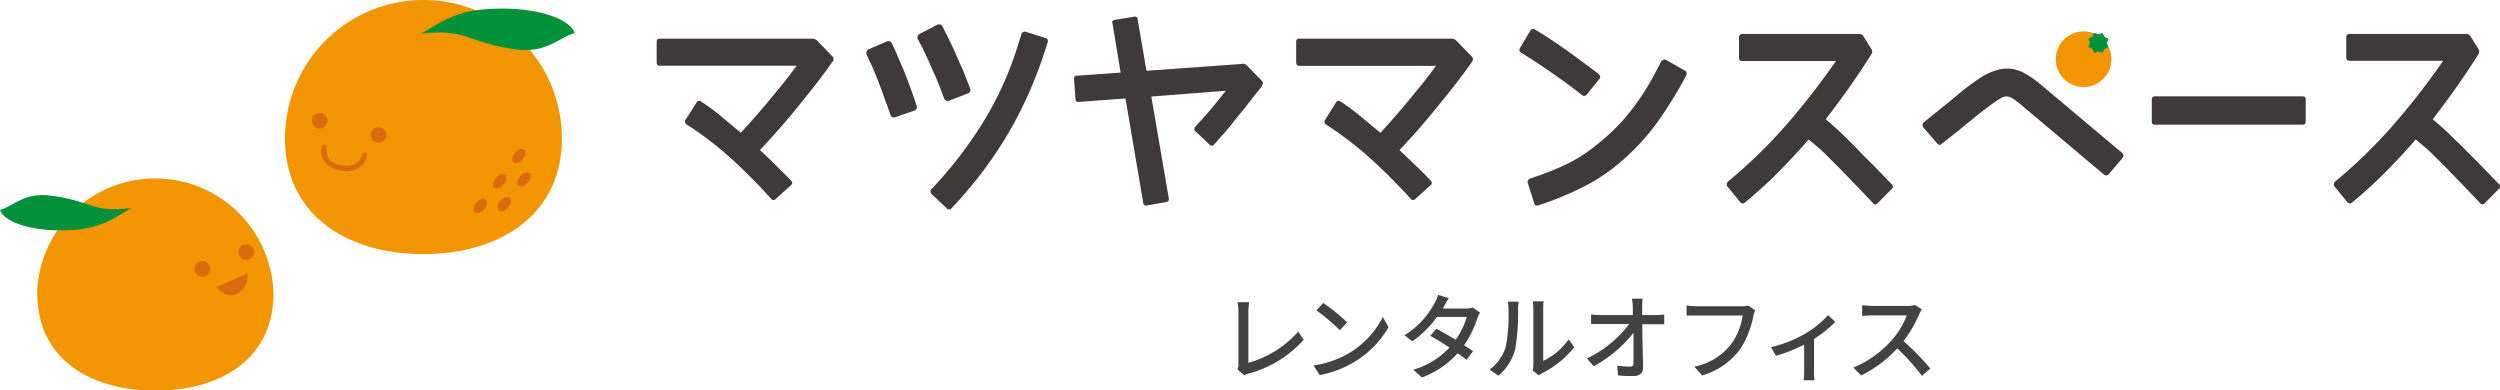 <svg xmlns="http://www.w3.org/2000/svg" width="320" height="49.96" viewBox="0 0 320 49.96"><title>logo</title><g id="レイヤー_2" data-name="レイヤー 2"><g id="作業"><path d="M158.39,47.27a1.32,1.32,0,0,0,.13-.67V39.89a7.14,7.14,0,0,0-.11-1.21h1.49a7.76,7.76,0,0,0-.11,1.2v6.56a13.35,13.35,0,0,0,6.39-4l.69,1.05a14.4,14.4,0,0,1-7,4.31,2.14,2.14,0,0,0-.6.25Z" fill="#424242"/><path d="M172.85,45.1A11.41,11.41,0,0,0,177,40.57l.73,1.31a12.27,12.27,0,0,1-4.2,4.34,13.28,13.28,0,0,1-4.6,1.79l-.8-1.23A12.59,12.59,0,0,0,172.85,45.1Zm-.41-3.84-.94,1a27,27,0,0,0-3-2.54l.87-.94A24.47,24.47,0,0,1,172.44,41.26Z" fill="#424242"/><path d="M189.44,40a6.34,6.34,0,0,0-.34.74,13,13,0,0,1-1.7,3.45c.44.28.85.55,1.15.76l-.84,1.11c-.29-.24-.68-.53-1.14-.84a11.39,11.39,0,0,1-4.57,3.1l-1.09-1a10.18,10.18,0,0,0,4.62-2.84c-.89-.57-1.81-1.14-2.46-1.5l.79-.9c.67.35,1.6.88,2.47,1.41a10.13,10.13,0,0,0,1.42-2.92h-3.82a13.16,13.16,0,0,1-3.15,3.12l-1-.78a10.75,10.75,0,0,0,3.83-4.09,4,4,0,0,0,.46-1.08l1.37.43c-.23.36-.49.82-.61,1.06l-.15.26h2.92a2.67,2.67,0,0,0,.9-.13Z" fill="#424242"/><path d="M190.67,47.31a5.65,5.65,0,0,0,2.06-2.91,20.72,20.72,0,0,0,.35-4.79,3.86,3.86,0,0,0-.1-1h1.39c0,.1-.06.54-.06,1a26.55,26.55,0,0,1-.37,5.12,6.78,6.78,0,0,1-2.13,3.36Zm5.51.11a3.28,3.28,0,0,0,.09-.75v-7.1a7.94,7.94,0,0,0-.08-1h1.4a6,6,0,0,0-.06,1V46.2a8.54,8.54,0,0,0,3.26-2.76l.72,1a12.45,12.45,0,0,1-4.08,3.31,4.1,4.1,0,0,0-.46.3Z" fill="#424242"/><path d="M211.91,40.33a8.88,8.88,0,0,0,1.11-.08v1.26l-1.05,0h-1.76c0,1.77.09,4,.1,5.54,0,.69-.41,1.08-1.21,1.08s-1.36,0-2-.08L207,46.8a13.09,13.09,0,0,0,1.65.13c.32,0,.44-.15.44-.48,0-.9,0-2.41,0-3.86A16.71,16.71,0,0,1,204,46.88l-.87-1a14.76,14.76,0,0,0,5.41-4.41h-3.66c-.42,0-.82,0-1.22,0V40.25a9.18,9.18,0,0,0,1.2.08H209c0-.39,0-.74,0-1a7.58,7.58,0,0,0-.11-1.1h1.37a6.7,6.7,0,0,0-.06,1.1v1Z" fill="#424242"/><path d="M224.66,39.71a3.38,3.38,0,0,0-.22.7,11.84,11.84,0,0,1-1.78,4.4,9.36,9.36,0,0,1-4.78,3.25l-1-1.13a7.87,7.87,0,0,0,4.68-2.85,8.22,8.22,0,0,0,1.5-3.69h-5.89c-.51,0-1,0-1.29,0V39.1a10.24,10.24,0,0,0,1.29.1H223a3.26,3.26,0,0,0,.77-.09Z" fill="#424242"/><path d="M234.91,41.21a14.77,14.77,0,0,1-2.71,2.17v4.14a7.37,7.37,0,0,0,.06,1.15h-1.39a11.09,11.09,0,0,0,.06-1.15V44.11a19.39,19.39,0,0,1-3.61,1.43l-.63-1.1a15.93,15.93,0,0,0,4.19-1.63A12.17,12.17,0,0,0,234,40.33Z" fill="#424242"/><path d="M246,39.61a4.92,4.92,0,0,0-.35.63,16.47,16.47,0,0,1-2,3.42,32.61,32.61,0,0,1,3.43,3.51l-1.07.94a26.23,26.23,0,0,0-3.17-3.51,15.48,15.48,0,0,1-4.61,3.45l-1-1a13.27,13.27,0,0,0,4.92-3.52,9.86,9.86,0,0,0,1.91-3.16h-4.4c-.47,0-1.12.06-1.31.07V39.08c.24,0,.94.08,1.31.08h4.45a3.68,3.68,0,0,0,1-.12Z" fill="#424242"/><path d="M106.55,7.91q-1.26,1.79-2.6,3.48c-.9,1.14-1.76,2.21-2.59,3.21s-1.6,1.89-2.32,2.68-1.3,1.44-1.77,1.93c.69.64,1.37,1.27,2,1.91s1.33,1.31,2,2a.66.66,0,0,1,.13.31q0,.16-.18.3l-1.91,1.72a.37.37,0,0,1-.6,0A70.94,70.94,0,0,0,93.6,20.3a44.24,44.24,0,0,0-5.71-4.37.43.43,0,0,1-.12-.63l1.38-2.17a.38.38,0,0,1,.6-.13,27.7,27.7,0,0,1,2.58,1.91L94.83,17l1.32-1.47q.8-.88,1.74-2c.63-.75,1.28-1.56,2-2.42s1.38-1.77,2.09-2.7H84.45c-.27,0-.4-.15-.4-.45V5.37c0-.28.13-.42.4-.42H104a.82.82,0,0,1,.58.24l2,2.06A.47.47,0,0,1,106.55,7.91Z" fill="#3e3a39"/><path d="M116.92,12.31l.4,1.19a.53.53,0,0,1,0,.41.45.45,0,0,1-.29.25L114.6,15a.52.52,0,0,1-.37,0,.48.48,0,0,1-.25-.29l-.41-1.17-.73-2c-.23-.63-.45-1.2-.65-1.69s-.36-.89-.49-1.19a2.33,2.33,0,0,0-.21-.45L110.93,7a.61.61,0,0,1,0-.4.39.39,0,0,1,.25-.29l2.34-1a.42.42,0,0,1,.39,0,.47.47,0,0,1,.26.26l.53,1.14.23.54q.2.5.54,1.26c.22.51.46,1.1.71,1.77S116.67,11.6,116.92,12.31Zm6.79-2.2.47,1.22a.44.44,0,0,1,0,.37.5.5,0,0,1-.29.26l-2.41.93a.59.59,0,0,1-.35,0,.55.55,0,0,1-.28-.28l-.45-1.19c-.25-.67-.52-1.32-.8-1.95l-.74-1.68c-.28-.58-.54-1.14-.78-1.67L117.47,5a.41.41,0,0,1,0-.39.55.55,0,0,1,.26-.28L120,3.15a.59.59,0,0,1,.37,0,.48.48,0,0,1,.29.27l.55,1.11.27.53.59,1.24.78,1.78C123.16,8.72,123.44,9.41,123.71,10.11Zm10.35-4.58A56.06,56.06,0,0,1,131,13.42a50.06,50.06,0,0,1-4.1,7,54,54,0,0,1-5.08,6.21.4.4,0,0,1-.67,0l-1.86-1.75a.48.48,0,0,1,0-.74,52,52,0,0,0,6.57-8.54,42.34,42.34,0,0,0,4.47-9.93l.4-1.24a.44.44,0,0,1,.6-.35l2.47.77a.44.44,0,0,1,.31.25A.53.53,0,0,1,134.06,5.53Z" fill="#3e3a39"/><path d="M161.58,10.85c0,.05,0,.08,0,.08-.25.35-.57.78-1,1.28l-1.28,1.65c-.47.59-1,1.2-1.49,1.83s-1,1.26-1.58,1.86l-.86,1a.32.32,0,0,1-.25.1.39.39,0,0,1-.27-.1L153,16.78a.27.27,0,0,1-.13-.24.48.48,0,0,1,.11-.29l.85-.95c.55-.6,1.09-1.22,1.61-1.86s1-1.24,1.46-1.82l-9.53.74,2.24,13.05c0,.24-.05.39-.31.45l-2.53.45a.38.38,0,0,1-.28-.07.33.33,0,0,1-.15-.25L144.06,12.6l-6,.45c-.24,0-.37-.09-.41-.37l-.17-2.57a.34.34,0,0,1,.33-.42l5.63-.4L142.4,3a.29.29,0,0,1,0-.3.41.41,0,0,1,.25-.15l2.54-.42a.33.33,0,0,1,.42.29l1.14,6.64L159,8.18a.37.37,0,0,1,.26,0,1.62,1.62,0,0,1,.27.13l.05.05,1.88,1.93A.43.43,0,0,1,161.58,10.85Z" fill="#3e3a39"/><path d="M188.42,7.91q-1.26,1.79-2.61,3.48c-.89,1.14-1.76,2.21-2.59,3.21s-1.6,1.89-2.31,2.68-1.3,1.44-1.77,1.93l2,1.91c.67.63,1.34,1.31,2,2a.66.66,0,0,1,.13.31.33.33,0,0,1-.18.3l-1.91,1.72a.37.37,0,0,1-.6,0c-1.65-1.81-3.36-3.53-5.13-5.13a44.24,44.24,0,0,0-5.71-4.37.42.42,0,0,1-.12-.63L171,13.13a.38.38,0,0,1,.6-.13,27.7,27.7,0,0,1,2.58,1.91L176.7,17,178,15.55c.53-.59,1.11-1.26,1.73-2s1.29-1.56,2-2.42,1.38-1.77,2.08-2.7H166.32c-.27,0-.41-.15-.41-.45V5.37a.37.37,0,0,1,.41-.42h19.51a.8.8,0,0,1,.57.24l2,2.06A.49.49,0,0,1,188.42,7.91Z" fill="#3e3a39"/><path d="M203.11,12.1a.53.53,0,0,1-.28.17.36.36,0,0,1-.32-.1,88.69,88.69,0,0,0-7.75-5.39c-.3-.15-.36-.37-.17-.69l1.28-2.15a.41.41,0,0,1,.63-.15q2.13,1.29,4.11,2.71c1.31.94,2.63,1.93,4,2.95a.72.72,0,0,1,.2.3.39.39,0,0,1-.1.36Zm4.73,8.28a23.77,23.77,0,0,1-5.17,3.54,39.59,39.59,0,0,1-5.75,2.36.39.39,0,0,1-.55-.29l-.8-2.52a.5.5,0,0,1,0-.37,1.06,1.06,0,0,1,.24-.23h0a40.64,40.64,0,0,0,4.38-1.7,19,19,0,0,0,4-2.49,25.28,25.28,0,0,0,4.43-4.34,31,31,0,0,0,3.39-5.29l.6-1.14a.75.75,0,0,1,.29-.25.38.38,0,0,1,.34,0L215.6,9a.43.43,0,0,1,.26.58v.05a58.07,58.07,0,0,1-3.54,5.77A28.65,28.65,0,0,1,207.84,20.38Z" fill="#3e3a39"/><path d="M242.16,24.16,240.35,26a.36.36,0,0,1-.6,0l-2.09-2.19-2-2.07c-.66-.67-1.32-1.32-2-2s-1.39-1.26-2.16-1.88c-1.27,1.47-2.58,2.87-3.91,4.21a56.64,56.64,0,0,1-4.26,3.87.33.33,0,0,1-.29.1.5.5,0,0,1-.29-.16l-1.63-2a.32.32,0,0,1-.1-.3.55.55,0,0,1,.15-.33A64.09,64.09,0,0,0,228.63,16,95,95,0,0,0,235,7.81h-12c-.27,0-.41-.15-.41-.45V4.79a.47.47,0,0,1,.12-.32.38.38,0,0,1,.29-.13H238a.66.66,0,0,1,.53.32l1,1.61a.58.58,0,0,1,0,.69c-.92,1.45-1.86,2.86-2.84,4.25s-2,2.74-3,4.06c.79.65,1.53,1.31,2.23,2s1.37,1.31,2,2,1.4,1.39,2.09,2.11l2.16,2.23a.42.42,0,0,1,.13.31A.41.41,0,0,1,242.16,24.16Z" fill="#3e3a39"/><path d="M269.93,22.28a.42.42,0,0,1-.63.06l-10.63-8.95a11.66,11.66,0,0,0-1-.75,1.59,1.59,0,0,0-.71-.29,1.27,1.27,0,0,0-.71.14,8.45,8.45,0,0,0-.93.58c-.83.59-1.64,1.2-2.42,1.83l-2.33,1.91-2,1.58c-.22.22-.43.19-.65-.08l-1.69-1.95a.5.5,0,0,1,0-.69l2-1.62c.83-.65,1.64-1.31,2.44-2a31.89,31.89,0,0,1,2.57-1.93A7.58,7.58,0,0,1,255.53,9a4.51,4.51,0,0,1,1.93-.19,4.74,4.74,0,0,1,1.76.61A13.48,13.48,0,0,1,261,10.64l10.64,8.94a.46.46,0,0,1,0,.69Z" fill="#3e3a39"/><path d="M275.43,12.73c0-.26.12-.4.35-.4h19c.23,0,.35.14.35.4v2.83c0,.27-.12.4-.35.4h-19c-.23,0-.35-.13-.35-.4Z" fill="#3e3a39"/><path d="M319.87,24.16,318.06,26a.36.36,0,0,1-.6,0l-2.09-2.19-2-2.07c-.66-.67-1.32-1.32-2-2s-1.39-1.26-2.16-1.88c-1.27,1.47-2.58,2.87-3.91,4.21a56.64,56.64,0,0,1-4.26,3.87.33.33,0,0,1-.29.1.5.5,0,0,1-.29-.16l-1.63-2a.32.32,0,0,1-.1-.3.55.55,0,0,1,.15-.33A64.09,64.09,0,0,0,306.34,16a95,95,0,0,0,6.39-8.22h-12c-.27,0-.41-.15-.41-.45V4.79a.47.47,0,0,1,.12-.32.38.38,0,0,1,.29-.13H315.7a.66.66,0,0,1,.53.32l1,1.61a.58.58,0,0,1,0,.69c-.92,1.45-1.86,2.86-2.84,4.25s-2,2.74-3,4.06c.79.65,1.53,1.31,2.23,2s1.37,1.31,2.05,2,1.39,1.39,2.08,2.11l2.16,2.23a.42.42,0,0,1,.13.31A.41.41,0,0,1,319.87,24.16Z" fill="#3e3a39"/><circle cx="266.7" cy="7.58" r="3.56" fill="#f29600"/><polygon points="268.59 4.38 269.12 4.21 269.37 4.7 269.86 4.96 269.69 5.48 269.86 6.01 269.37 6.26 269.12 6.75 268.59 6.58 268.06 6.75 267.81 6.26 267.32 6.01 267.49 5.48 267.32 4.96 267.81 4.7 268.06 4.21 268.59 4.38" fill="#00913a"/><path d="M71.92,17.72c0,9.79-7.94,14.8-17.72,14.8s-17.72-5-17.72-14.8a17.72,17.72,0,1,1,35.44,0Z" fill="#f29600"/><path d="M73.57,4.25c-2,.47-3.53,2.66-7.73,2.05-6.17-.89-6-2.67-11.92-2C57.69,2,59.42,1.1,64.4,1.1S73.09,2.6,73.57,4.25Z" fill="#00913a"/><ellipse cx="66.44" cy="19.96" rx="1.06" ry="0.65" transform="translate(8.06 57.44) rotate(-49.43)" fill="#d96b0d"/><ellipse cx="67.06" cy="22.96" rx="1.06" ry="0.65" transform="translate(6.01 58.96) rotate(-49.43)" fill="#d96b0d"/><ellipse cx="63.96" cy="23.21" rx="1.06" ry="0.65" transform="translate(4.73 56.69) rotate(-49.43)" fill="#d96b0d"/><ellipse cx="64.54" cy="26.14" rx="1.06" ry="0.65" transform="translate(2.71 58.16) rotate(-49.43)" fill="#d96b0d"/><ellipse cx="61.48" cy="26.37" rx="1.06" ry="0.65" transform="translate(1.46 55.91) rotate(-49.43)" fill="#d96b0d"/><path d="M44.36,21.91a4.14,4.14,0,0,1-.84-.09,3.17,3.17,0,0,1-1.87-1,2.38,2.38,0,0,1-.47-2.05.32.32,0,0,1,.39-.26.32.32,0,0,1,.26.38,1.73,1.73,0,0,0,.32,1.49,2.52,2.52,0,0,0,1.49.75A2.94,2.94,0,0,0,45.41,21a1.59,1.59,0,0,0,.93-1.24.34.34,0,0,1,.66.12,2.3,2.3,0,0,1-1.31,1.72A3,3,0,0,1,44.36,21.91Z" fill="#d96b0d"/><circle cx="40.92" cy="15.45" r="1" fill="#d96b0d"/><circle cx="48.46" cy="17.27" r="1" fill="#d96b0d"/><path d="M4.78,37.58C4.78,45.94,11.55,50,19.9,50S35,45.94,35,37.58a15.13,15.13,0,0,0-30.25,0Z" fill="#f29600"/><path d="M0,26.87c1.69-.43,3-2.3,6.59-1.82,5.26.7,5.16,2.22,10.18,1.58-3.19,2-4.66,2.8-8.91,2.85S.42,28.27,0,26.87Z" fill="#00913a"/><circle cx="25.89" cy="34.41" r="1" fill="#d96b0d"/><circle cx="31.52" cy="32.27" r="1" fill="#d96b0d"/><path d="M31.67,35a2.6,2.6,0,0,1-1.34,2.61c-1.43.72-2.63-.86-2.63-.86Z" fill="#d96b0d"/></g></g></svg>